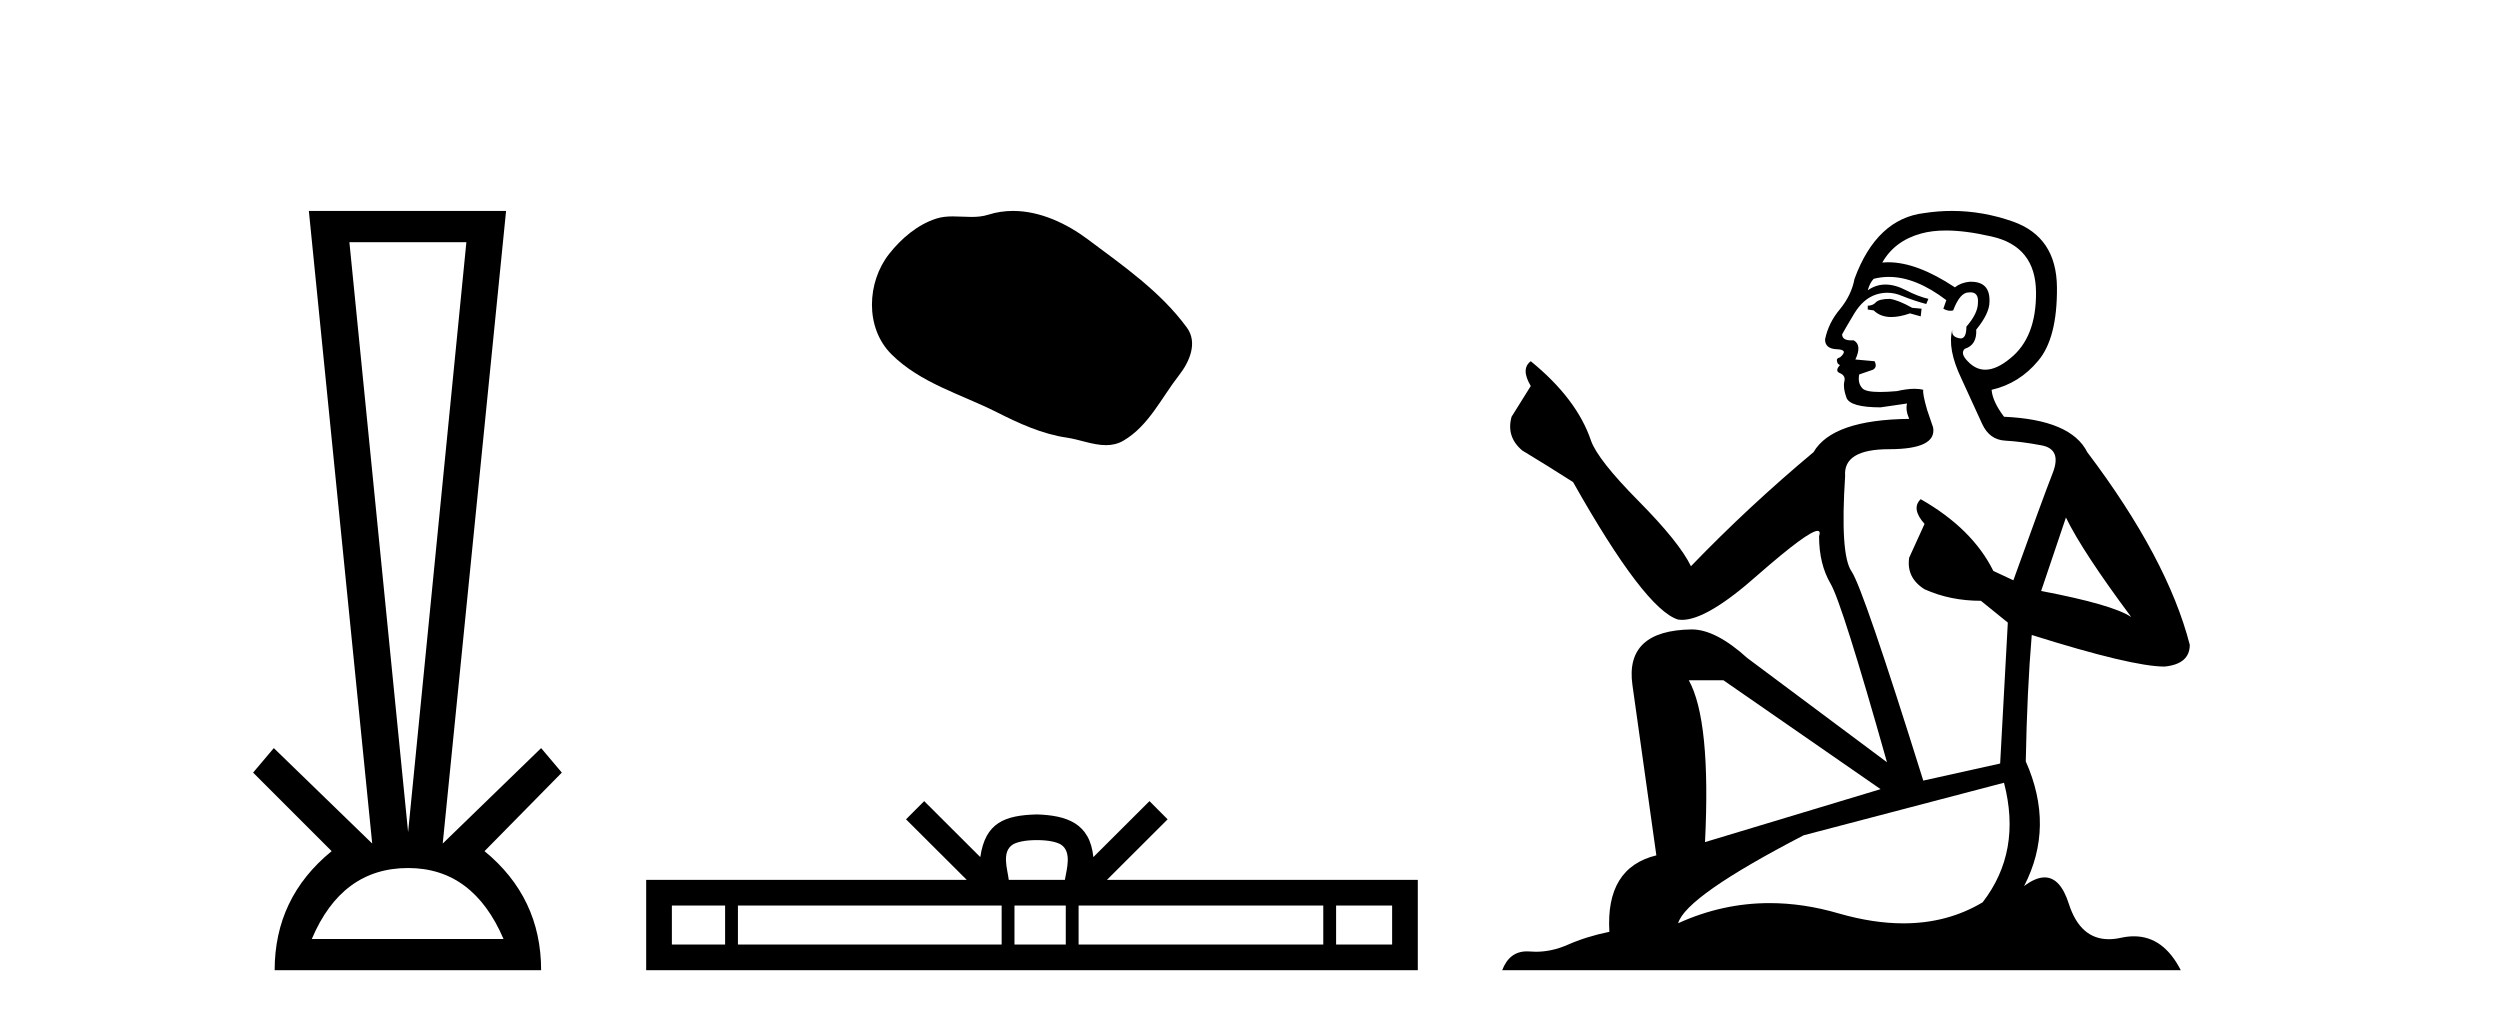 <?xml version='1.0' encoding='UTF-8' standalone='yes'?><svg xmlns='http://www.w3.org/2000/svg' xmlns:xlink='http://www.w3.org/1999/xlink' width='100.0' height='41.0' ><path d='M 18.655 9.687 L 16.324 33.286 L 13.976 9.687 ZM 16.324 34.721 Q 18.925 34.721 20.141 37.559 L 12.472 37.559 Q 13.672 34.721 16.324 34.721 ZM 12.354 8.437 L 14.888 33.742 L 10.952 29.924 L 10.124 30.904 L 13.266 34.046 Q 10.986 35.904 10.986 38.809 L 21.645 38.809 Q 21.645 35.904 19.381 34.046 L 22.473 30.904 L 21.645 29.924 L 17.709 33.742 L 20.243 8.437 Z' style='fill:#000000;stroke:none' /><path d='M 40.522 8.437 C 40.191 8.437 39.859 8.484 39.532 8.588 C 39.311 8.659 39.084 8.677 38.855 8.677 C 38.611 8.677 38.365 8.656 38.121 8.656 C 37.893 8.656 37.667 8.674 37.448 8.745 C 36.698 8.987 36.052 9.539 35.565 10.157 C 34.679 11.281 34.589 13.104 35.655 14.168 C 36.82 15.33 38.443 15.767 39.869 16.487 C 40.761 16.937 41.678 17.361 42.675 17.506 C 43.183 17.581 43.72 17.806 44.238 17.806 C 44.477 17.806 44.712 17.758 44.938 17.626 C 45.951 17.033 46.459 15.906 47.16 15.011 C 47.583 14.471 47.916 13.707 47.476 13.105 C 46.427 11.67 44.933 10.637 43.52 9.579 C 42.661 8.935 41.598 8.437 40.522 8.437 Z' style='fill:#000000;stroke:none' /><path d='M 41.473 33.604 C 41.973 33.604 42.275 33.689 42.431 33.778 C 42.885 34.068 42.668 34.761 42.595 35.195 L 40.351 35.195 C 40.297 34.752 40.052 34.076 40.516 33.778 C 40.672 33.689 40.973 33.604 41.473 33.604 ZM 29.004 36.222 L 29.004 37.782 L 26.875 37.782 L 26.875 36.222 ZM 40.066 36.222 L 40.066 37.782 L 29.517 37.782 L 29.517 36.222 ZM 42.631 36.222 L 42.631 37.782 L 40.579 37.782 L 40.579 36.222 ZM 52.931 36.222 L 52.931 37.782 L 43.144 37.782 L 43.144 36.222 ZM 55.685 36.222 L 55.685 37.782 L 53.444 37.782 L 53.444 36.222 ZM 36.967 32.045 L 36.241 32.773 L 38.67 35.195 L 25.847 35.195 L 25.847 38.809 L 56.712 38.809 L 56.712 35.195 L 44.277 35.195 L 46.705 32.773 L 45.979 32.045 L 43.734 34.284 C 43.599 32.927 42.669 32.615 41.473 32.577 C 40.195 32.611 39.411 32.9 39.212 34.284 L 36.967 32.045 Z' style='fill:#000000;stroke:none' /><path d='M 75.598 11.955 Q 75.171 11.955 75.035 12.091 Q 74.915 12.228 74.71 12.228 L 74.71 12.382 L 74.949 12.416 Q 75.214 12.681 75.654 12.681 Q 75.98 12.681 76.401 12.535 L 76.828 12.655 L 76.863 12.348 L 76.487 12.313 Q 75.94 12.006 75.598 11.955 ZM 77.836 9.22 Q 78.624 9.22 79.664 9.46 Q 81.424 9.853 81.441 11.681 Q 81.458 13.492 80.416 14.329 Q 79.865 14.788 79.412 14.788 Q 79.023 14.788 78.708 14.449 Q 78.4 14.141 78.588 13.953 Q 79.083 13.8 79.049 13.185 Q 79.579 12.535 79.579 12.074 Q 79.612 11.27 78.84 11.27 Q 78.809 11.27 78.776 11.271 Q 78.434 11.305 78.195 11.493 Q 76.684 10.491 75.534 10.491 Q 75.411 10.491 75.291 10.503 L 75.291 10.503 Q 75.786 9.631 76.845 9.341 Q 77.278 9.22 77.836 9.22 ZM 82.637 20.701 Q 83.303 22.068 85.25 24.682 Q 84.516 24.186 81.646 23.639 L 82.637 20.701 ZM 75.553 11.076 Q 76.631 11.076 77.853 12.006 L 77.734 12.348 Q 77.877 12.431 78.012 12.431 Q 78.07 12.431 78.127 12.416 Q 78.4 11.698 78.742 11.698 Q 78.783 11.693 78.819 11.693 Q 79.148 11.693 79.118 12.108 Q 79.118 12.535 78.656 13.065 Q 78.656 13.538 78.426 13.538 Q 78.39 13.538 78.349 13.526 Q 78.041 13.458 78.093 13.185 L 78.093 13.185 Q 77.888 13.953 78.451 15.132 Q 78.998 16.328 79.288 16.96 Q 79.579 17.592 80.211 17.626 Q 80.843 17.66 81.663 17.814 Q 82.483 17.968 82.107 18.925 Q 81.731 19.881 80.535 23.212 L 79.733 22.837 Q 78.895 21.145 76.828 19.967 L 76.828 19.967 Q 76.435 20.342 76.982 20.957 L 76.367 22.307 Q 76.248 23.11 76.982 23.571 Q 78.007 24.032 79.237 24.032 L 80.313 24.904 L 80.006 30.541 L 76.931 31.224 Q 74.522 23.52 74.061 22.854 Q 73.6 22.187 73.805 19.044 Q 73.719 17.968 75.564 17.968 Q 77.478 17.968 77.324 17.097 L 77.085 16.396 Q 76.897 15.747 76.931 15.593 Q 76.781 15.552 76.581 15.552 Q 76.282 15.552 75.872 15.645 Q 75.485 15.679 75.204 15.679 Q 74.642 15.679 74.505 15.542 Q 74.3 15.337 74.368 14.978 L 74.915 14.79 Q 75.103 14.688 74.983 14.449 L 74.215 14.38 Q 74.488 13.8 74.146 13.612 Q 74.095 13.615 74.05 13.615 Q 73.685 13.615 73.685 13.373 Q 73.805 13.15 74.163 12.553 Q 74.522 11.955 75.035 11.784 Q 75.265 11.71 75.492 11.71 Q 75.787 11.71 76.077 11.835 Q 76.589 12.04 77.05 12.16 L 77.136 11.955 Q 76.709 11.852 76.248 11.613 Q 75.803 11.382 75.419 11.382 Q 75.035 11.382 74.71 11.613 Q 74.796 11.305 74.949 11.152 Q 75.245 11.076 75.553 11.076 ZM 68.936 27.21 L 75.223 31.566 L 68.201 33.684 Q 68.441 28.816 67.552 27.21 ZM 80.16 31.31 Q 80.877 34.06 79.305 36.093 Q 77.898 36.934 76.136 36.934 Q 74.926 36.934 73.548 36.537 Q 72.137 36.124 70.785 36.124 Q 68.897 36.124 67.125 36.93 Q 67.433 35.854 72.148 33.411 L 80.16 31.31 ZM 78.081 8.437 Q 77.534 8.437 76.982 8.521 Q 75.069 8.743 74.181 11.152 Q 74.061 11.801 73.6 12.365 Q 73.138 12.911 73.002 13.578 Q 73.002 13.953 73.48 13.97 Q 73.958 13.988 73.6 14.295 Q 73.446 14.329 73.48 14.449 Q 73.497 14.568 73.6 14.603 Q 73.378 14.842 73.6 14.927 Q 73.839 15.03 73.771 15.269 Q 73.719 15.525 73.856 15.901 Q 73.993 16.294 75.223 16.294 L 76.282 16.14 L 76.282 16.14 Q 76.213 16.396 76.367 16.755 Q 73.292 16.789 72.541 18.087 Q 69.961 20.24 67.638 22.649 Q 67.176 21.692 65.536 20.035 Q 63.914 18.395 63.64 17.626 Q 63.076 15.952 61.231 14.449 Q 60.821 14.756 61.231 15.44 L 60.463 16.67 Q 60.241 17.472 60.89 18.019 Q 61.881 18.617 62.923 19.283 Q 65.793 24.374 67.125 24.784 Q 67.199 24.795 67.279 24.795 Q 68.293 24.795 70.32 22.99 Q 72.328 21.235 72.702 21.235 Q 72.834 21.235 72.763 21.453 Q 72.763 22.563 73.224 23.349 Q 73.685 24.135 75.479 30.49 L 69.893 26.322 Q 68.628 25.177 67.672 25.177 Q 64.99 25.211 65.297 27.398 L 66.254 34.214 Q 64.221 34.709 64.375 37.272 Q 63.452 37.46 62.684 37.801 Q 62.063 38.07 61.43 38.07 Q 61.297 38.07 61.163 38.058 Q 61.117 38.055 61.073 38.055 Q 60.376 38.055 60.087 38.809 L 87.232 38.809 Q 86.539 37.452 85.355 37.452 Q 85.108 37.452 84.84 37.511 Q 84.582 37.568 84.352 37.568 Q 83.211 37.568 82.756 36.161 Q 82.419 35.096 81.785 35.096 Q 81.422 35.096 80.963 35.444 Q 82.193 33.069 81.031 30.456 Q 81.082 27.62 81.27 25.399 Q 85.285 26.663 86.583 26.663 Q 87.591 26.561 87.591 25.792 Q 86.702 22.341 83.491 18.087 Q 82.842 16.789 80.16 16.67 Q 79.698 16.055 79.664 15.593 Q 80.775 15.337 81.526 14.432 Q 82.295 13.526 82.278 11.493 Q 82.261 9.478 80.518 8.863 Q 79.312 8.437 78.081 8.437 Z' style='fill:#000000;stroke:none' /></svg>